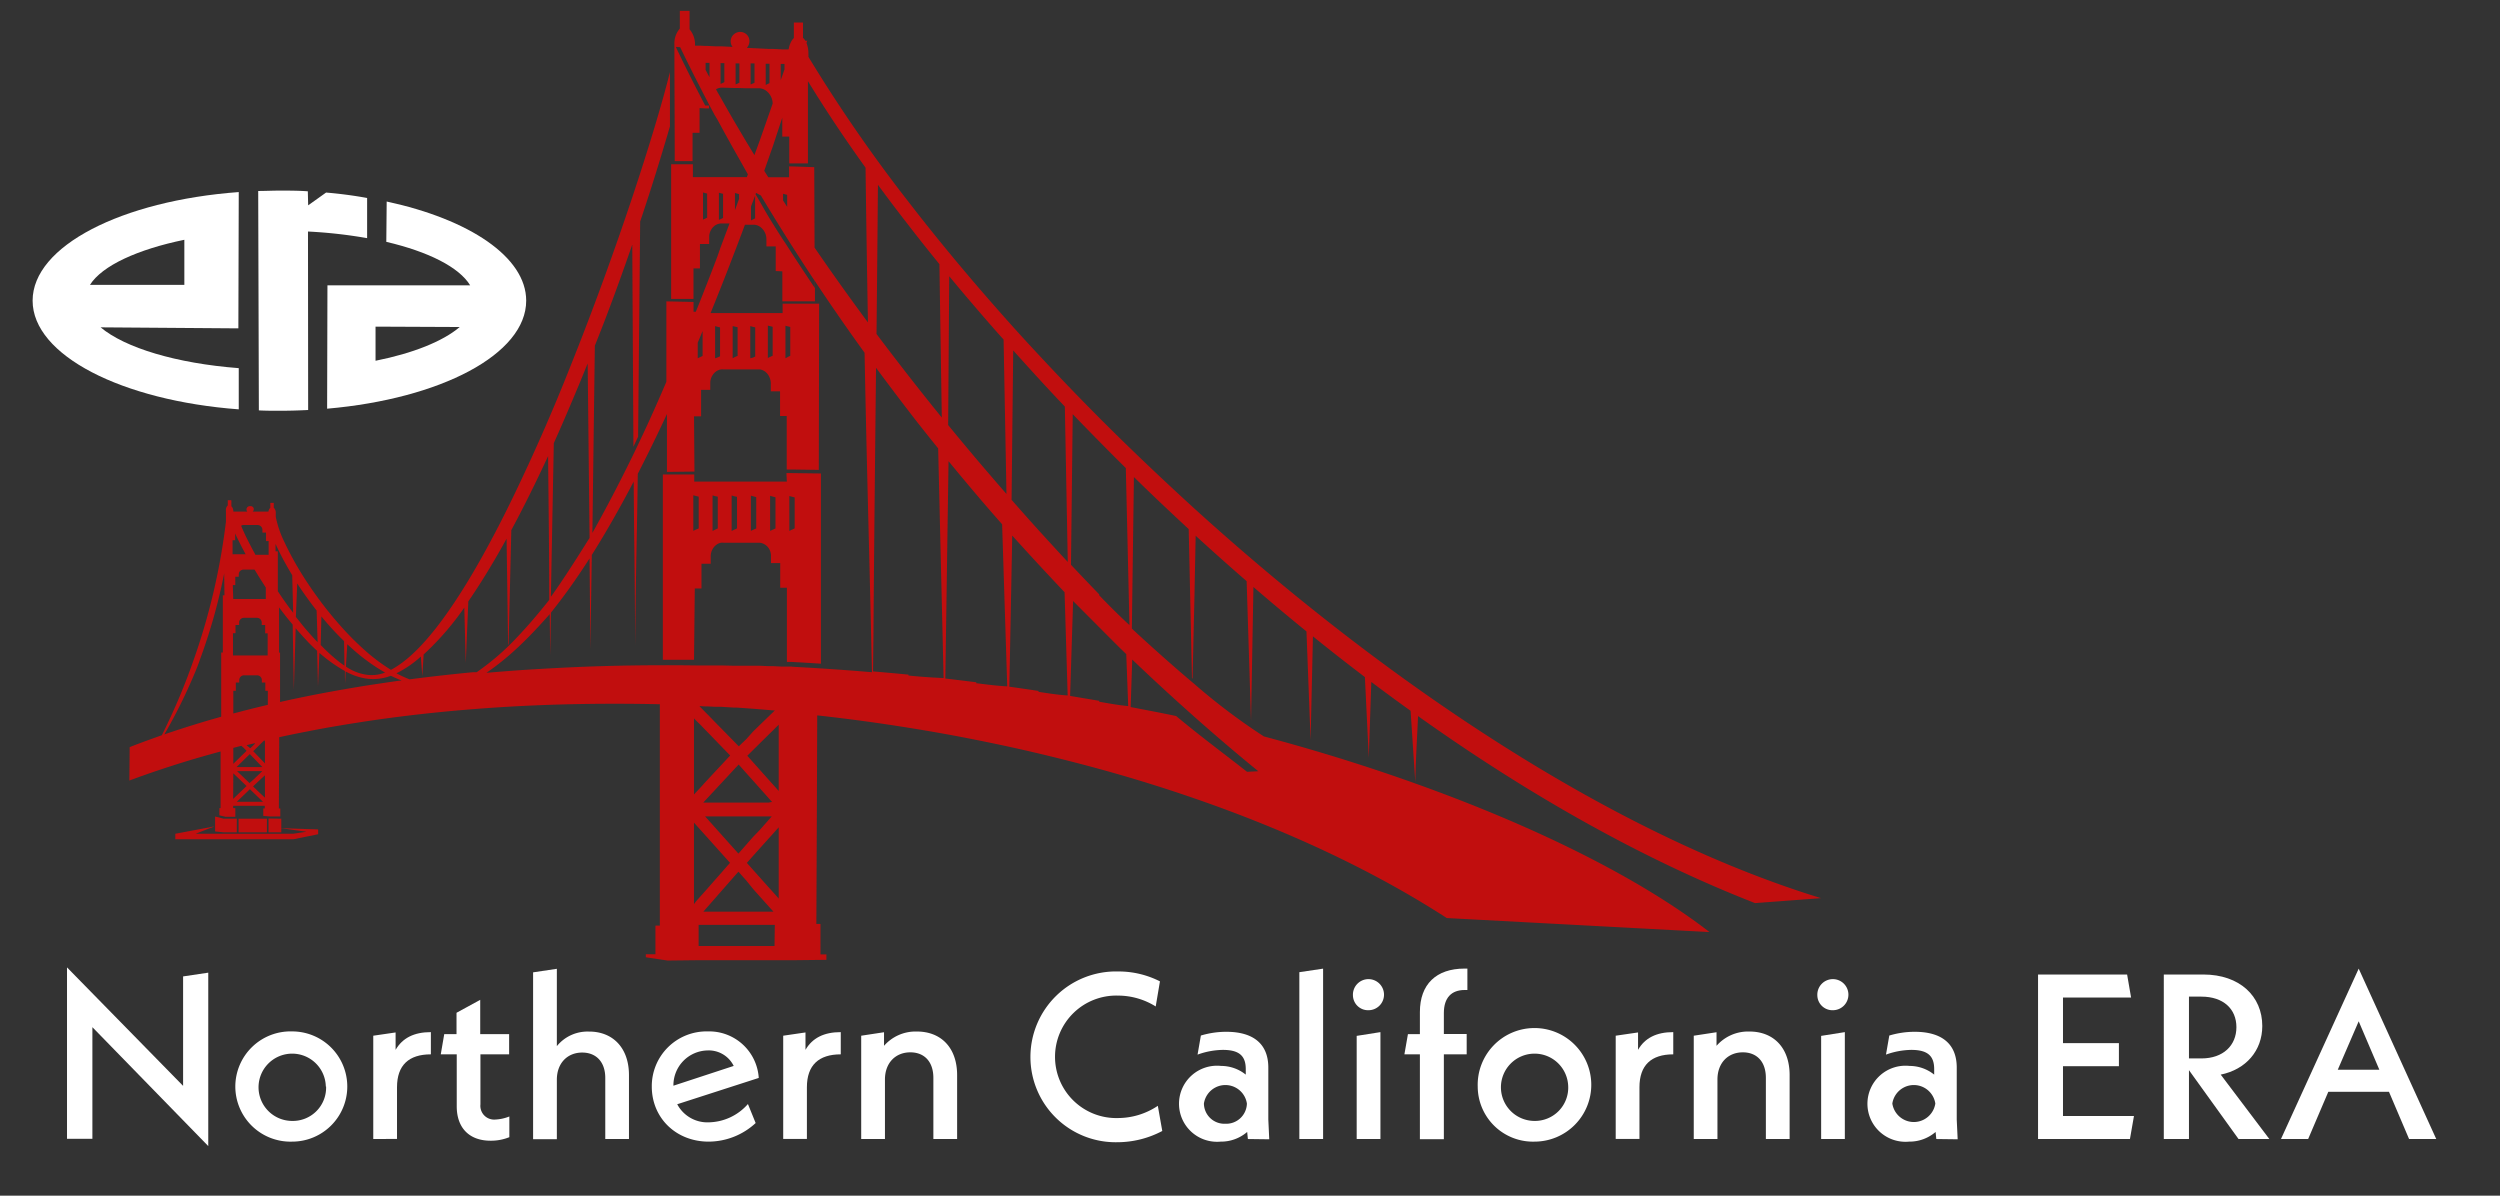 <svg id="Layer_1" data-name="Layer 1" xmlns="http://www.w3.org/2000/svg" viewBox="0 0 460 220"><rect x="0" y="0" width="460" height="220" fill="#333333" stroke="none"/><defs><style>.cls-1{fill:#c10e0e;}.cls-2{fill:#fff;}</style></defs><polygon class="cls-1" points="43.57 153.15 43.57 150.64 41.57 150.64 41.15 150.64 39.58 150.24 39.58 152.99 41.15 153.15 41.57 153.15 43.57 153.15"/><polygon class="cls-1" points="44.77 153.15 45.34 153.15 46.04 153.15 46.75 153.15 47.64 153.15 49.11 153.15 49.11 150.64 47.64 150.64 46.75 150.64 46.04 150.64 45.34 150.64 44.77 150.64 44.14 150.64 43.9 150.64 43.9 153.15 44.14 153.15 44.77 153.15"/><polygon class="cls-1" points="52.32 152.4 51.76 152.38 51.76 150.64 49.41 150.6 49.41 153.15 51.76 153.15 51.76 152.4 52.32 152.47 56.39 153.04 53.96 153.41 52.32 153.41 47.64 153.41 46.75 153.41 46.04 153.41 45.34 153.41 44.77 153.41 44.14 153.41 41.57 153.41 35.99 153.41 39.48 152.05 35.77 152.75 32.26 153.41 32.26 154.43 35.77 154.43 41.57 154.43 44.14 154.43 44.77 154.43 45.34 154.43 46.04 154.43 46.75 154.43 47.64 154.43 52.32 154.43 53.96 154.43 56.52 153.91 58.54 153.5 58.54 152.61 56.52 152.55 52.32 152.4"/><path class="cls-1" d="M218.72,97.35l.6,27.35.11.2.36-15.61L220,98.57q4.6,4.22,9.38,8.36l.81,25.73.44-24.65q4.8,4.14,9.76,8.17l.76,20,.43-19.09q4.71,3.81,9.56,7.49l.72,14.85.46-13.95q3.59,2.7,7.23,5.31l.86,13.12c.14-5.41.34-8.1.51-12.15,19.66,14,40.61,26.05,62,34.41l12.15-.91c-38.85-11.92-80.24-39.87-115.35-71.73-6-5.48-11.91-11.09-17.54-16.74q-5.76-5.79-11.17-11.62c-4-4.27-7.79-8.56-11.45-12.82-4.41-5.15-8.58-10.27-12.47-15.31a277.84,277.84,0,0,1-18.34-26.58,5,5,0,0,0,0-.56,5.35,5.35,0,0,0-.36-2l.13-.4-.34,0a2.38,2.38,0,0,0-.43-.54V4.14l-1.68,0V7a2.54,2.54,0,0,0-.44.56,4.38,4.38,0,0,0-.52,1.53H145l-.49,0-.48,0L142.2,9l-.83,0-1.56-.08-1.25-.06-1.15-.06a1.79,1.79,0,0,0,.49-1.22,1.72,1.72,0,0,0-.58-1.29,1.76,1.76,0,0,0-1.15-.42,1.62,1.62,0,0,0-.54.1,1.55,1.55,0,0,0-.52.28,1.74,1.74,0,0,0-.67,1.38,1.71,1.71,0,0,0,.35,1l-2.13-.11-.63,0-.46,0-1.38-.07-.46,0-.9-.05-.77,0h-.18a4.22,4.22,0,0,0-1-3h0V2l-1.79,0V5.25a4.18,4.18,0,0,0-1,2.94c0,7.14.06,14.31.06,21.46h3.28V24.44l.54,0,.75,0V19.89h0l.9.05.46,0,.38,0v-.52l-.38,0-.32,0-.14-.26-.9-1.74c-.26-.5-.51-1-.77-1.49-1.25-2.46-2.46-4.89-3.61-7.31l.81.07q1.36,2.82,2.8,5.67l.77,1.5.9,1.76.46.87.38.73,1,1.88L132,22l.63,1.16c.8,1.48,1.62,2.95,2.45,4.44l.52.91,1.69,3,.32.56-.19.52h-.13l-1.69,0h-.52l-2.45,0h-1.09l-1.38,0h-1.36l-.77,0h-.54V30.22l-4,0V55l4.11,0V49.39l.42,0,.77,0h0V44.89l.86,0h.46l.38,0V43.64a2.61,2.61,0,0,1,1-2.1,1.75,1.75,0,0,1,.46-.26,2,2,0,0,1,.63-.16h.24l1.41,0-1.65,4.41L132,47.2l-.46,1.21c-.45,1.19-.91,2.38-1.38,3.58l-.46,1.17-.9,2.29c-.25.64-.51,1.27-.77,1.91h-.42v-1.8l-5-.11,0,14.8A286,286,0,0,1,109,98.06h0l0,0h0s0,0,0,0l.45-34.45C112,57.27,114.26,51,116.34,45q.1,18.6.21,37.19l.86-1.83v0l.38-39.6c2.19-6.48,4-12.45,5.48-17.5,0-3.66,0-6.31,0-10-2.63,10.6-9.65,32.53-18.31,54.13-3,7.61-6.31,15.17-9.65,22.18-2.72,5.73-5.51,11.09-8.28,15.8-4.65,7.9-9.27,14-13.56,16.94a15,15,0,0,1-1.53.94,33.85,33.85,0,0,1-4.61-3.42,52.87,52.87,0,0,1-4.62-4.61,69.85,69.85,0,0,1-6.15-8,58.26,58.26,0,0,1-4.2-7.42,19.3,19.3,0,0,1-1.62-4.7c0-.24,0-.46,0-.69a1.28,1.28,0,0,0-.37-1v-.88h-.63v.9a1.17,1.17,0,0,0-.35.71l-1.76,0-.89,0h-.27a.56.56,0,0,0-.44-1h0a.6.6,0,0,0-.52,1h-.73l-.63,0-1.22,0v0a1.31,1.31,0,0,0-.36-1h0v-1.1l-.66,0V93a1.2,1.2,0,0,0-.34.64,2,2,0,0,0,0,.36,2.66,2.66,0,0,0,0,.3V96a118.73,118.73,0,0,1-5.79,25,116.27,116.27,0,0,1-6,14.28c-2,.71-4,1.43-5.92,2.19l-.06,6.15c3.89-1.45,7.91-2.78,12-4q2.37-.69,4.79-1.35v10.43h-.22v1.32l1.15.27h1.78v-1.59H42.9v-.43h5.82v.49h-.28v1.36l1.19.11h1.95v-1.47h-.27l.07-13.12.94-.2c1.39-.3,2.79-.58,4.2-.85q3-.6,6.15-1.12c1.53-.26,3.07-.5,4.62-.74,2-.3,4.08-.59,6.14-.85q6.7-.85,13.56-1.39,4.13-.33,8.28-.55,4.8-.25,9.65-.36,8.2-.18,16.49,0,0,20.37,0,40.73h-.81v5.28h-1.77v.55l4,.6,5.27-.06h2.13l1.38,0h1.09l2.45,0h.52l1.69,0h2.49l1.56,0h.83l1.8,0h1.73l6.29-.07v-1h-1.09V170h-.76q.09-19.18.16-38.37,8.46.93,16.82,2.28,6.28,1,12.47,2.24c3.85.77,7.67,1.59,11.45,2.49s7.49,1.84,11.17,2.85q9,2.47,17.54,5.43c17.14,5.92,32.9,13.28,46.39,22l48.34,2.58c-18.87-14.58-50.5-27.61-82-36a113.67,113.67,0,0,1-12.76-9.62c-4.46-3.75-8.7-7.59-11.53-10.22l.38-27.88Q213.56,92.59,218.72,97.35ZM130.55,14.21l-.36-.67-.36-.67v-1.3h.72Zm-.43,25.84-.39.19-.38.17c0-1.66,0-3.33,0-5l.37.11.39.09Zm2.92.06-.38.18-.38.17v-5l.38.11.38.09ZM41.3,109.54H41v10.52H40.7v11.82q-2.51.7-4.93,1.45-2.82.87-5.53,1.8A97.48,97.48,0,0,0,35.77,124c.35-.83.7-1.69,1-2.59a103.52,103.52,0,0,0,4.48-15.91Zm1.49-10.13.48,0V98.16c.26.57.55,1.18.87,1.81.2.4.41.8.63,1.22l.43.8H44.14l-1.35,0Zm.5,8.25v-1.54h.64v-.44a.87.87,0,0,1,.84-.87h.57l.7,0h.8l.8,1.31c.44.69.87,1.36,1.27,2v1.52l0,.58h-6c0-.77-.07-1.81-.07-2.57Zm-.42,12.85v-4h.46V115H44v-.45a.85.85,0,0,1,.18-.53.88.88,0,0,1,.63-.34h2.48a.86.86,0,0,1,.39.09.88.88,0,0,1,.48.78V115h.63v1.53h.46c0,1.36,0,2.71,0,4.07l-1.58,0H42.87Zm4.77,20.63H43.53l.61-.6.63-.62.57-.56.63-.61.07.08.71.73.89.93.63.65Zm.6.77-.6.57-.89.86L46,144l-.09.09-.61-.59-.57-.55-.63-.6-.48-.46h4.58ZM46,137.65l-.63-.54,0,0h0l.7-.17.71-.17.19,0-.19.2-.71.7Zm-.63.5,0,0,0,0-.57.56-.63.61-1.24,1.22v-2.93l1.24-.32.23-.06.4.34Zm-2.44,4.14,1.24,1.19.63.6.57.55,0,0,0,0-.57.55-.63.6L42.9,147Zm4.74,5.24h-4.1l.6-.58.63-.6.57-.55.61-.59.09.09.71.68.89.86.72.69Zm1.08-.76-1.08-1-.89-.86-.22-.21.22-.21.89-.84,1.08-1Zm0-6.3-1.08-1.13-.89-.93-.19-.2.19-.18.89-.88.86-.84.22-.05Zm.53-10.78-1.61.38-.89.22-.71.18-.7.18-.57.14-.63.17-1.24.32v-4.17h.46v-1.53c.21,0,.42,0,.63,0v-.45a.91.91,0,0,1,.15-.48.89.89,0,0,1,.63-.39h2.52a.85.85,0,0,1,.35.08.88.88,0,0,1,.51.8v.44h.64v1.53h.46Zm.15-27.61-1.76,0H47l-.22-.41c-.25-.45-.49-.9-.71-1.33s-.48-.93-.7-1.38-.4-.83-.57-1.22-.3-.67-.43-1a.88.88,0,0,1,.43-.14h.57l.7,0h.71l.61,0a.87.87,0,0,1,.28.05.9.9,0,0,1,.62.85V98h.66v1.55l.48,0Zm137-37.6q2.31,2.58,4.7,5.19t4.8,5.14l.54,28.59q-2.68-2.88-5.34-5.81c-1.68-1.86-3.35-3.74-5-5.62ZM174.66,50.83q2.42,2.94,5,5.93c1.62,1.9,3.28,3.8,5,5.72l.53,28.41q-2.77-3.18-5.5-6.39c-1.76-2.09-3.51-4.19-5.23-6.29ZM161.54,34q2.67,3.65,5.62,7.43,2.73,3.54,5.69,7.17l.44,28.23q-3.12-3.84-6.13-7.7t-5.88-7.68C161.37,52.75,161.46,43.77,161.54,34ZM143.65,11.76H144l.35,0v1l-.35,1-.35,1Zm.29,9.91v3.46H144l.48,0,.49,0h.25v4.94h3.44l0-15.14c3,4.92,6.54,10.27,10.6,15.92.13,10.09.28,19.41.44,28.48-3.4-4.6-6.69-9.2-9.82-13.77l-.06-14.8-4.12-.14h-.51v2H144l-1.8,0-.83,0h0l-.75-1.19.79-2.26c.28-.8.56-1.58.83-2.36Q143.13,24.09,143.94,21.67Zm.54,21.61.49.78.76,1.2q2.06,3.23,4.2,6.46V53c-1.7-2.54-3.07-4.62-4.2-6.35L145,45.51l-.49-.76L144,44c-.73-1.14-1.32-2.07-1.8-2.85-.32-.51-.59-.95-.83-1.35-.66-1.11-1.1-1.89-1.56-2.7-.24-.43-.5-.86-.79-1.36l.09-.25.7.38.19.1c.45.76.91,1.52,1.37,2.28l.83,1.35q.88,1.45,1.8,2.91Zm-.4-6.4V35.65l.4.11.36.09v2.21l-.36-.56Zm-3.19-25.15h.7V15.3l-.22.1-.48.23Zm-2.78-.06h.72v3.56l-.27.12-.45.2Zm-2.76,0h.7v3.55l-.42.2-.28.12Zm-2.77-.06h.7v3.51c-.21.1-.41.21-.62.29l-.08,0Zm4.74,14.47-1.69-2.86-.52-.88q-1.25-2.16-2.45-4.29L132,16.91l-.26-.47a1.3,1.3,0,0,1,.26-.14,2.26,2.26,0,0,1,.63-.17H133l2.11.06.52,0,1.69.05,1.24,0,1.14,0h.11a2.47,2.47,0,0,1,1.56.82,3,3,0,0,1,.8,2l-.8,2.29q-.74,2.13-1.56,4.46l-1,2.73-.29-.48Zm1.62,9.9v4.2l-.38.19-.38.19V38l.38-1Zm-3.71-.47.4.11.36.1v.86l-.36,1-.4,1.09Zm-6.85,27.55.45-1.07.45-1.08v4.58l-.45.22-.45.2ZM101.9,81.54q1.53-3.41,3-6.88,1.65-3.87,3.23-7.79L108.48,99c0-.07-1.61,2.58-3.56,5.57-1.17,1.8-2.46,3.73-3.56,5.25Zm-38,37c1.09,1,2.21,2,3.35,2.83a32.07,32.07,0,0,0,3.61,2.38,6.77,6.77,0,0,1-3.61.37,8.91,8.91,0,0,1-3.6-1.47Zm-4.76-5.11c1.1,1.34,2.27,2.64,3.49,3.87l.68.67.07,4.13v.39c-.25-.17-.5-.36-.75-.54A31.56,31.56,0,0,1,59,118.67Zm-4.45-6.08c.56.88,1.16,1.75,1.79,2.62s1.16,1.59,1.78,2.37l.18,5.83c-.69-.71-1.33-1.44-2-2.2s-1.29-1.59-2-2.45Zm-3.57,1.5,0-7.4H50.7v-1.37c.46,1,1,2.11,1.62,3.24.45.82.93,1.66,1.45,2.52l.17,6.92c-.56-.74-1.1-1.47-1.62-2.21C51.93,110,51.54,109.42,51.16,108.84Zm22.27,16.41q-3.09.44-6.14.91-2.33.38-4.62.78c-2.07.37-4.12.75-6.15,1.16-1.41.29-2.81.58-4.2.89l-.75.17,0-9.09h-.18l0-8.32c.29.39.58.78.88,1.16.53.69,1.07,1.36,1.62,2l.22,12,.33-11.32c.66.77,1.34,1.52,2,2.23s1.29,1.32,1.95,1.92l.16,6.57.26-6.19A26.19,26.19,0,0,0,62.67,123c.26.17.53.32.79.47l0,1.08.06,1.13.07-2.1h.06a11.59,11.59,0,0,0,3.62,1.26,9.07,9.07,0,0,0,4.65-.5c.49.25,1,.47,1.49.68l.5.21ZM87,123.69q-5.89.56-11.64,1.31a20.22,20.22,0,0,1-1.92-.86l-.5-.26.5-.25a19.33,19.33,0,0,0,4-2.83l.26,3.62.25-4a51.18,51.18,0,0,0,7.48-8.62l.27,10.17.47-11.32c.28-.4.55-.8.83-1.22,2.08-3.11,4.16-6.58,6.21-10.31l.28,19.51.09-.08.5-21,1.2-2.27c1.89-3.62,3.75-7.43,5.57-11.36.08,8.85.21,17.64.21,26.45-1.93,2.45-3.86,4.72-5.78,6.74a45.48,45.48,0,0,1-7.58,6.58Zm40.69,42.68v-15l.38.42.77.86.9,1,.46.51,1.38,1.54.46.52.63.7,1.65,1.84-1.65,1.89-.63.71-.46.52-1.38,1.58-.46.52-.9,1-.77.87Zm8.18-9.31-.23-.26-.52-.57-2.45-2.74-.63-.7-.46-.52-1.38-1.54-.46-.51h2.93l2.45,0h.52l1.69,0h2.49l1.56,0H142l-.62.7-1.56,1.77L138.56,154l-1.24,1.41Zm2.7,6.51,1.25,1.4,1.56,1.74.83.92.11.12h-.94l-1.56,0h-1.25l-1.24,0-1.69,0h-.52l-2.45,0h-1.09l-1.38,0h-.79l.33-.38.46-.52,1.38-1.57.46-.53.63-.72,2.45-2.79.52-.59.23-.26,1.46,1.64Zm2.81-15.89h-4.05l-1.69,0h-.52l-2.45,0h-1.09l-1.38,0h-.81l.35-.38.46-.49,1.38-1.48.46-.5.63-.67,2.45-2.64.52-.55.27-.3,1.42,1.6,1.24,1.38,1.25,1.4,1.56,1.75.68.76Zm-5.44-10.36-.3-.3-.52-.53-2.45-2.5-.63-.64-.46-.47-1.38-1.42-.46-.46-.9-.92-.14-.15h.14l.9.05.46,0,1.38.07.46,0,.63,0,2.45.15.52,0,1.69.12,1.24.09,1.25.1,1.56.13.83.07.37,0-.37.36-.83.8-1.56,1.51-1.25,1.22L137.32,136Zm-7.1-4,.9.94.46.47,1.38,1.42.46.48.63.65,1.68,1.73-1.68,1.81-.63.67-.46.49-1.38,1.49-.46.49-.9,1-.77.82-.38.41v-14l.38.39Zm13.68,40.75h-1.14l-1.56,0h-1.25l-1.24,0h-2.21l-2.45,0h-1.09l-1.38,0h-1.65v-3.89h1.65l1.38,0h1.09l2.45,0h.52l1.69,0h1.24l1.25,0,1.56,0h1.19C142.54,171.47,142.53,172.78,142.51,174.09Zm.76-8.74-1.07-1.21-.83-.91-1.56-1.75-1.25-1.4-1.15-1.29,1.15-1.29,1.25-1.4,1.56-1.73.83-.92,1.07-1.2Zm0-19.79-1.07-1.21-.83-.92-1.56-1.75-1.25-1.4-1.07-1.2,1.07-1.06,1.25-1.24,1.56-1.54.83-.81,1.07-1.06Zm2.46-22.88-.76,0-.49,0-.48,0-1.8-.09-.83,0-1.56-.07-1.25,0-1.24,0-1.69,0-.52,0-2.45-.06h-1.09l-1.38,0h-2.13c-7.8-.1-15.54,0-23.14.35q-4.86.23-9.65.55-2.89.21-5.77.46a49.74,49.74,0,0,0,5.77-4.67c1.9-1.77,3.8-3.78,5.87-6.13l.08,7.56.14-7.83q1.78-2.22,3.56-4.71c1.19-1.68,2.38-3.44,3.55-5.27l.15,16.69.26-17.33c2.64-4.19,5.22-8.74,7.71-13.5.09,12.44.18,14.24.27,30.05.16-16.26.32-18.81.48-31.48,1.84-3.58,3.64-7.27,5.37-11l0,10.65,5.06-.06-.08-10.16H129V71.74l.77,0h.92V70.46a2.66,2.66,0,0,1,.92-2,2.27,2.27,0,0,1,.46-.3,2,2,0,0,1,.63-.19,1.72,1.72,0,0,1,.32,0l2.13,0h.52l1.69,0,1.24,0h.92l.33,0a2.3,2.3,0,0,1,1.56,1.11,2.88,2.88,0,0,1,.42,1.49V72h1.7v4.54h1.23l0,9.85h1l4.9.07.06-30.58-5,0H144v1.72l-1.76,0-.83,0-1.56,0-1.25,0h-3.45l-2.45,0h-1.95l.86-2.13.46-1.16.63-1.58c.85-2.13,1.66-4.24,2.45-6.31l.52-1.35c.48-1.26.94-2.5,1.4-3.72h.29l1.24,0h.11a2.1,2.1,0,0,1,1.14.38,2.78,2.78,0,0,1,1.17,2.3v1.31h.39l.83,0h.49v4.53l1.22.06v5.51h6V51.73q4.73,7.13,9.91,14.25h0l-.78-1.07c.37,19.87.94,39,1.36,58.78C155.53,123.27,150.62,122.94,145.73,122.68ZM131.58,65.93V60l.45.13a3.78,3.78,0,0,0,.46.1v5.33l-.46.21Zm3.23,0V60l.3.07.52.12.09,0v5.32l-.09,0c-.17.09-.34.16-.52.24Zm3.24,0V60l.51.15.4.08V65.6l-.4.19Zm3.23,0v-6l.09,0,.8.2v5.32l-.8.37Zm3.24,0v-6a3,3,0,0,0,.45.12l.44.11v5.31l-.44.21Zm22.64,58.2q-3.25-.31-6.52-.59l.06-6.06,0,1.57c.13-19.09.32-35,.49-51.38q2.91,3.94,5.95,7.89c2,2.63,4.12,5.26,6.24,7.88h0l-.76-1,1,42.32Q170.42,124.63,167.16,124.3Zm12.47,1.41q-2.83-.36-5.69-.69l.59-40-.19-.23h0c1.74,2.13,3.5,4.24,5.29,6.35s3.72,4.33,5.62,6.47h0l-.86-1,.94,29.85C183.44,126.2,181.54,125.94,179.63,125.71Zm11.45,1.59q-2.67-.4-5.36-.78l.53-27.81-.25-.28h0c1.62,1.82,3.45,3.81,5.08,5.58,2.69,2.9,4.87,5.2,4.8,5.13l.57,19C194.66,127.85,192.88,127.57,191.08,127.3Zm11.17,1.82-5.35-.9.55-17.46,4.8,4.82c1.66,1.67,3.27,3.28,3.89,3.89l1.09,1.06.36,9.56C205.84,129.76,204.05,129.43,202.25,129.12Zm0-19.59q-2.61-2.7-5.19-5.44l.32-27.71q2.4,2.5,4.87,5c1.61,1.64,3.24,3.27,4.9,4.91l.67,28.9C206,113.34,204.09,111.44,202.25,109.53Zm6.08,12c3.74,3.57,7.57,7.1,11.46,10.55s7.76,6.75,11.74,10l-2.08.1c-3.24-2.56-6.32-4.85-9.66-7.51-1.09-.87-2.22-1.78-3.38-2.75-2.7-.57-5.63-1.12-8.37-1.65Z"/><path class="cls-1" d="M145,87.05h-.29c0,.5.06,1.06.06,1.57H144l-1.8,0h-.83l-1.56,0h-1.25l-1.24,0-1.69,0h-.52l-2.45,0h-1.09l-1.38,0h-2.45l0-1.32-5.78,0v34.1c1.91,0,3.82,0,5.74,0l.14-13.12h.24l.77,0h.22v-4.55h1.7v-1.31a2.7,2.7,0,0,1,.82-2,3,3,0,0,1,.46-.34,2.36,2.36,0,0,1,.63-.22,1.49,1.49,0,0,1,.42,0l2,0h.52l1.69,0,1.24,0,1,0h.23a2.32,2.32,0,0,1,1.56.87,2.49,2.49,0,0,1,.52,1.55v1.32h1.7v4.54h1.23V121.8H145l.76,0c1.76.1,3.52.2,5.29.32v-35l-5.3-.07ZM128.56,97.23l-.5.21-.49.24V91.13l.49.13.5.13Zm3.51,0,0,0-.46.22-.5.24V91.16l.5.13.46.1h0Zm3.54,0-.5.23-.49.23V91.17l.49.14.5.11Zm3.54,0-.59.26-.4.19V91.2l.4.11.59.16Zm3.54,0-.49.23-.5.22V91.22a4.74,4.74,0,0,0,.5.15l.49.13Zm3.53,0-.49.22-.49.24V91.27l.49.13.49.13Z"/><path class="cls-1" d="M139.81,179.26l.33-.16m-2.5,0-2.53,0,0,0m-2.49,0,0,0"/><path class="cls-2" d="M38.32,210.88,17,189v20.54H12.33V178l21.36,21.8V179.66l4.63-.69Z"/><path class="cls-2" d="M43.3,199.94a10.16,10.16,0,0,1,10.46-10.16,10.14,10.14,0,1,1,0,20.28A10.15,10.15,0,0,1,43.3,199.94Zm16.65,0a6.19,6.19,0,1,0-6.19,6.31A6.12,6.12,0,0,0,60,199.9Z"/><path class="cls-2" d="M79.28,189.91V194c-4.07,0-6.23,2-6.23,6.06v9.51H68.68v-19l4.11-.6v3.2C74.05,191,76.17,189.91,79.28,189.91Z"/><path class="cls-2" d="M88.4,194v9.21A2.53,2.53,0,0,0,91.08,206a7.9,7.9,0,0,0,2.64-.57v3.81a9,9,0,0,1-3.46.65c-3.93,0-6.22-2.38-6.22-6.32V194H81.1l.64-3.72H84v-3.93l4.36-2.38v6.31h5.32V194Z"/><path class="cls-2" d="M115.73,197.82v11.76h-4.36V198.34c0-3-1.73-4.67-4.24-4.67-2.72,0-4.67,1.94-4.67,5v10.94H98.09v-30.7l4.37-.65v14.23a7.26,7.26,0,0,1,5.88-2.68C112.75,189.78,115.73,192.8,115.73,197.82Z"/><path class="cls-2" d="M137.62,203.14l1.42,3.5a12.8,12.8,0,0,1-8.64,3.42c-6.06,0-10.47-4.41-10.47-10.12a10.07,10.07,0,0,1,10.29-10.16,9.14,9.14,0,0,1,9.39,8.56l-15,4.84a6.28,6.28,0,0,0,5.8,3.33A9.82,9.82,0,0,0,137.62,203.14Zm-13.71-3.37L135,196.13a5.11,5.11,0,0,0-4.8-2.85A6.41,6.41,0,0,0,123.91,199.77Z"/><path class="cls-2" d="M154.7,189.91V194c-4.06,0-6.23,2-6.23,6.06v9.51h-4.36v-19l4.1-.6v3.2C149.47,191,151.59,189.91,154.7,189.91Z"/><path class="cls-2" d="M176.11,197.82v11.76h-4.37V198.34c0-3.07-1.73-4.71-4.24-4.71-2.72,0-4.67,1.94-4.67,5v10.94h-4.37v-19l4.2-.64v2.5a7.71,7.71,0,0,1,6-2.63C173.17,189.78,176.11,192.8,176.11,197.82Z"/><path class="cls-2" d="M189.6,194.45a15.74,15.74,0,0,1,16.13-15.7,16.81,16.81,0,0,1,7.7,1.82l-.78,4.62a13.1,13.1,0,0,0-6.92-2,11.27,11.27,0,1,0,0,22.53,13.21,13.21,0,0,0,7.31-2.25l.82,4.63a17.71,17.71,0,0,1-8.26,2.07A15.68,15.68,0,0,1,189.6,194.45Z"/><path class="cls-2" d="M229.61,209.58l-.13-1.3a7.36,7.36,0,0,1-4.89,1.78,7,7,0,1,1,.09-13.93,7.25,7.25,0,0,1,4.54,1.6v-1c0-2.34-1.08-3.55-4.2-3.55a14.21,14.21,0,0,0-4.67.87l.61-3.51a16.26,16.26,0,0,1,4.67-.69c5.06,0,7.74,2.29,7.74,6.58V206l.17,3.63Zm-.18-6.53a4,4,0,0,0-7.91,0,3.77,3.77,0,0,0,3.93,3.72A3.81,3.81,0,0,0,229.43,203.05Z"/><path class="cls-2" d="M239.08,178.88l4.37-.65v31.35h-4.37Z"/><path class="cls-2" d="M248.94,183.12a2.86,2.86,0,1,1,2.85,2.76A2.78,2.78,0,0,1,248.94,183.12Zm.69,7.48,4.37-.69v19.67h-4.37Z"/><path class="cls-2" d="M265.67,186.4v3.85h4.2V194h-4.2v15.61h-4.41V194h-2.85l.65-3.72h2.2v-4.06c0-5.11,3-8,8.22-8H270v3.94h-.52C267.06,182.17,265.67,183.59,265.67,186.4Z"/><path class="cls-2" d="M271.9,199.94a10.45,10.45,0,1,1,10.47,10.12A10.17,10.17,0,0,1,271.9,199.94Zm16.65,0a6.19,6.19,0,1,0-6.18,6.31A6.12,6.12,0,0,0,288.55,199.9Z"/><path class="cls-2" d="M307.88,189.91V194c-4.06,0-6.22,2-6.22,6.06v9.51h-4.37v-19l4.11-.6v3.2C302.65,191,304.77,189.91,307.88,189.91Z"/><path class="cls-2" d="M329.29,197.82v11.76h-4.37V198.34c0-3.07-1.73-4.71-4.24-4.71-2.72,0-4.67,1.94-4.67,5v10.94h-4.36v-19l4.19-.64v2.5a7.71,7.71,0,0,1,6-2.63C326.35,189.78,329.29,192.8,329.29,197.82Z"/><path class="cls-2" d="M334.39,183.12a2.86,2.86,0,1,1,2.86,2.76A2.78,2.78,0,0,1,334.39,183.12Zm.7,7.48,4.36-.69v19.67h-4.36Z"/><path class="cls-2" d="M356.28,209.58l-.13-1.3a7.36,7.36,0,0,1-4.89,1.78,7,7,0,1,1,.09-13.93,7.25,7.25,0,0,1,4.54,1.6v-1c0-2.34-1.08-3.55-4.2-3.55a14.21,14.21,0,0,0-4.67.87l.61-3.51a16.26,16.26,0,0,1,4.67-.69c5.06,0,7.74,2.29,7.74,6.58V206l.17,3.63Zm-.18-6.53a4,4,0,0,0-7.91,0,4,4,0,0,0,7.91,0Z"/><path class="cls-2" d="M392.65,205.34l-.74,4.24H375V179.31h16.39l.73,4.24H379.59v8.39h10.29v4.24H379.59v9.16Z"/><path class="cls-2" d="M411.89,209.58l-9.12-12.67v12.67h-4.63V179.31h7.27c6.7,0,10.85,4,10.85,9.47,0,4.54-3,8-7.65,8.95l8.95,11.85Zm-9.12-14.83h2.29c4,0,6.44-2.38,6.44-5.75s-2.42-5.62-6.44-5.62h-2.29Z"/><path class="cls-2" d="M439.57,200.89H428.41l-3.71,8.69h-5L434,178.23l14.27,31.35h-5Zm-1.77-4.06L434,187.92l-3.85,8.91Z"/><path class="cls-2" d="M71.15,37.08l-.07,7.42c7.73,1.81,13.39,4.65,15.43,8H60.25L60.19,75.2c20.88-1.82,36.63-10,36.63-19.88C96.82,47.29,86.34,40.35,71.15,37.08ZM69.1,66.38l0-6.28,15.49.07C81.48,62.81,76,65,69.1,66.38Z"/><path class="cls-2" d="M18.51,60.23l25.35.19.07-25.08C22.41,36.93,6,45.27,6,55.32s16.41,18.39,37.93,20V67.74C32.44,66.86,23,64,18.51,60.23ZM33.92,44.12v8.3l-17.37,0C18.8,48.85,25.38,45.88,33.92,44.12Z"/><path class="cls-2" d="M56.7,75.44c-1.74.09-3.5.14-5.29.14-1.27,0-2.54,0-3.78-.07l-.12-40.37c1.29,0,2.59-.07,3.9-.07,1.77,0,3.51,0,5.23.13l.06,2.58L60,35.43q3.9.33,7.55,1l0,7.39a88.16,88.16,0,0,0-10.88-1.22Z"/></svg>